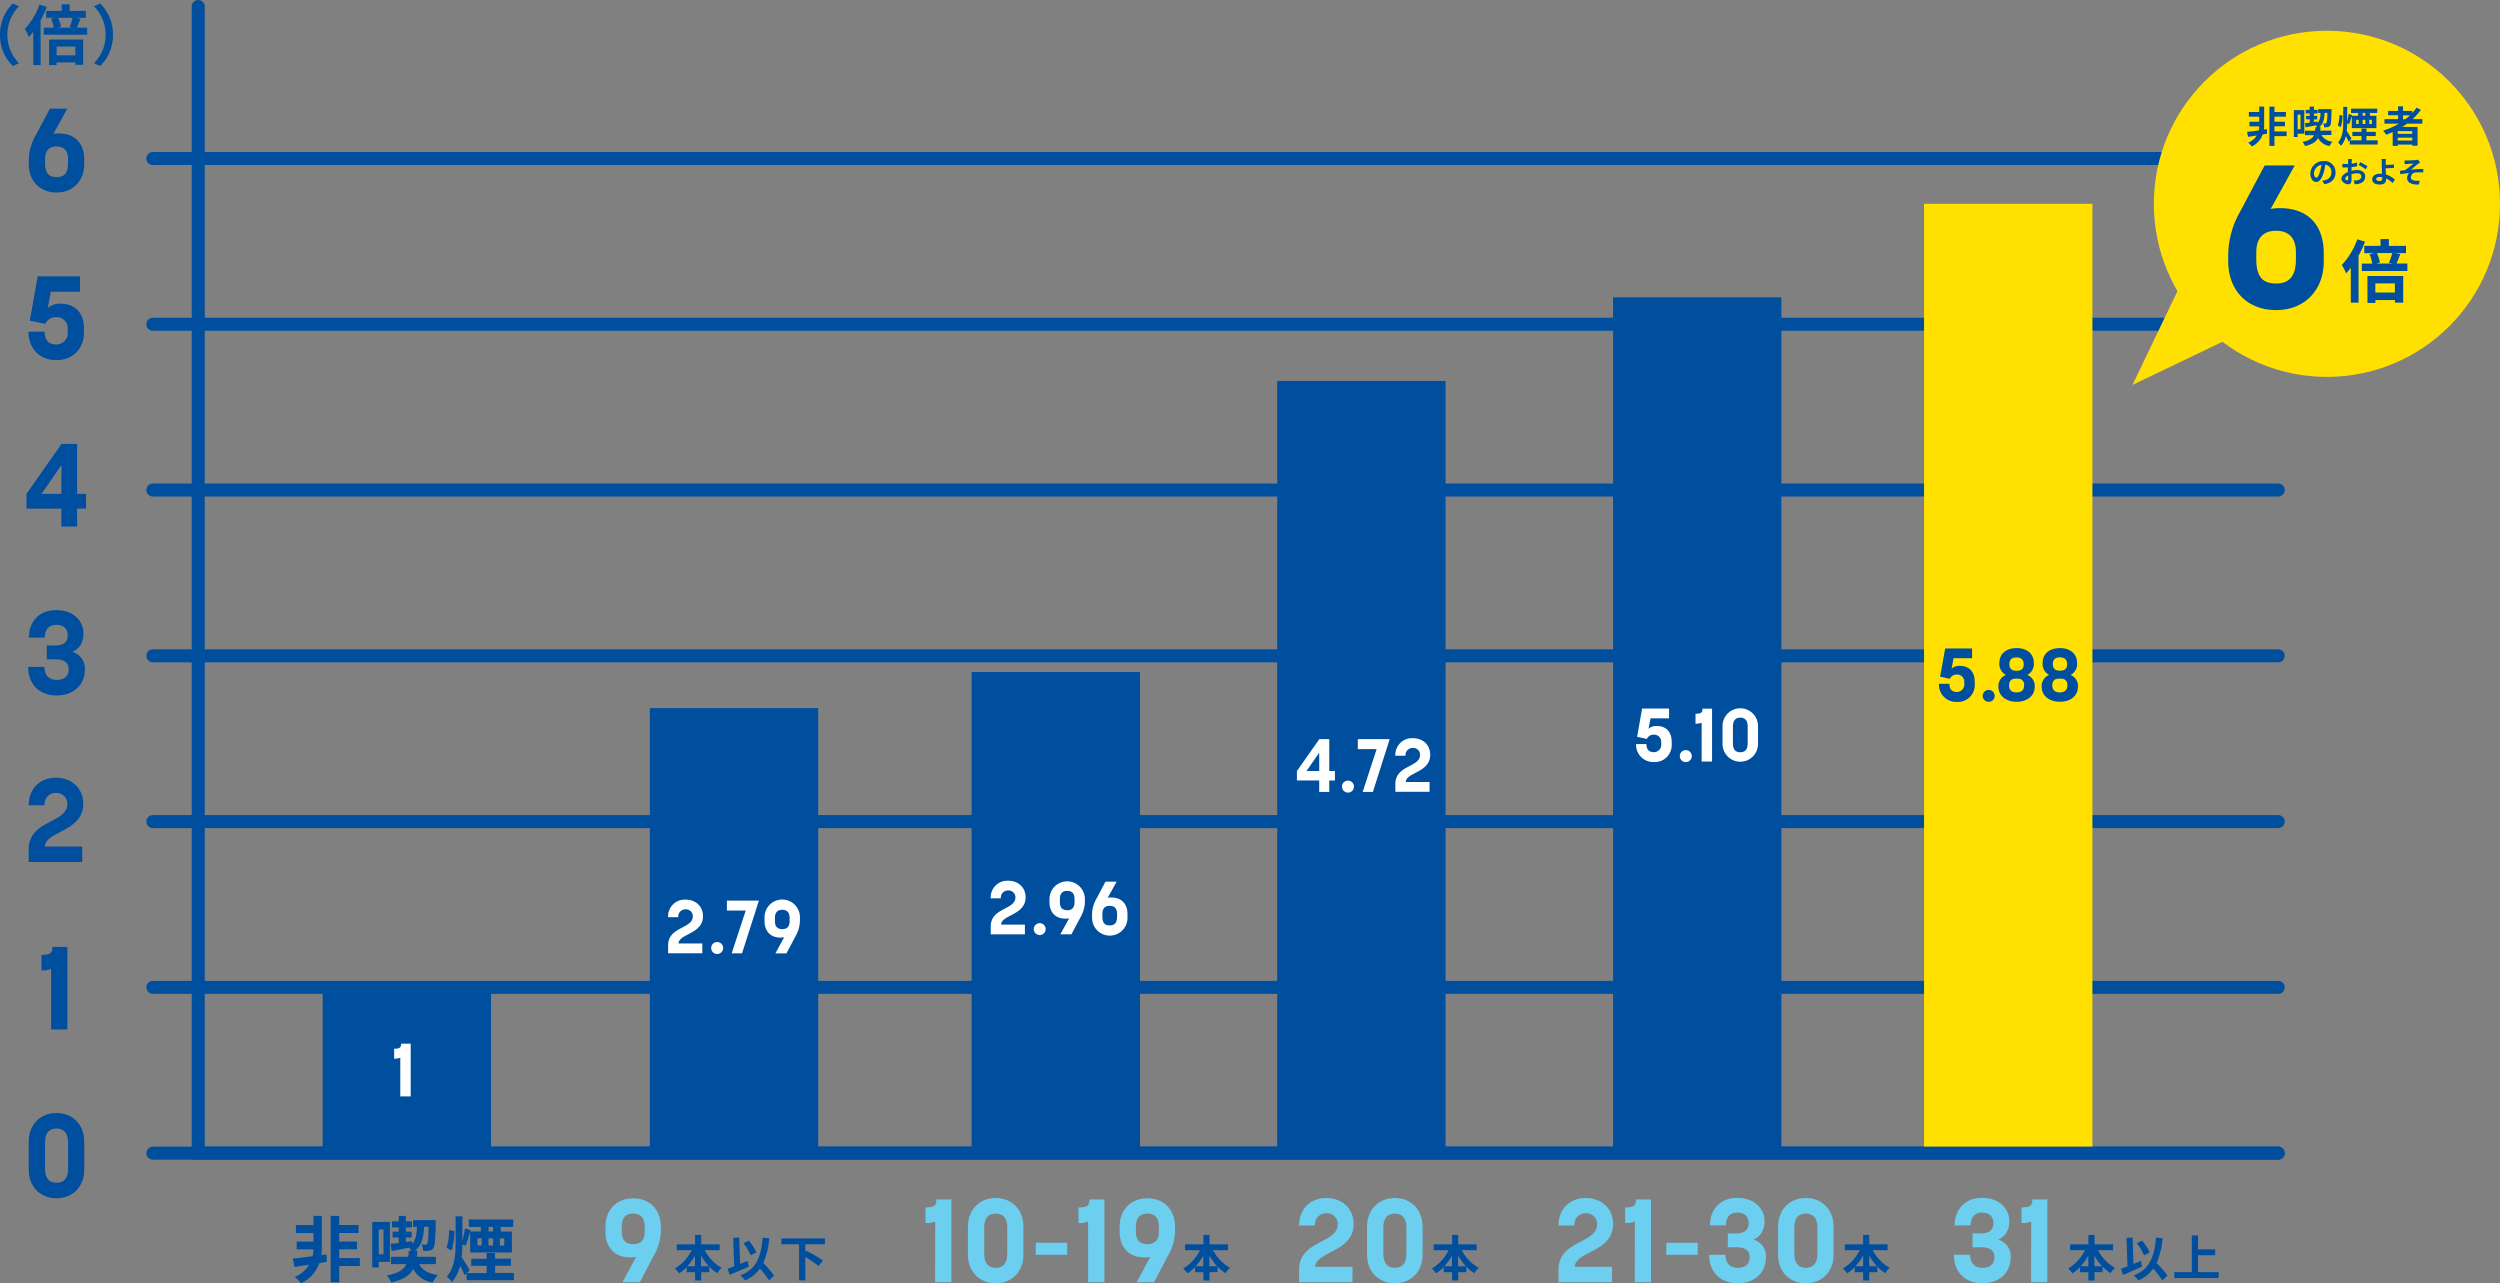 <svg id="レイヤー_1" data-name="レイヤー 1" xmlns="http://www.w3.org/2000/svg" viewBox="0 0 768.17 394.35"><rect x="0" y="0" width="768.17" height="394.35" fill="#808080" stroke="none"/><defs><style>.cls-1{fill:none;stroke:#004f9e;stroke-linecap:round;stroke-miterlimit:10;stroke-width:4px;}.cls-2{fill:#004f9e;}.cls-3{fill:#6dcfef;}.cls-4{fill:#ffe000;}.cls-5{fill:#fff;}</style></defs><polyline class="cls-1" points="700.02 354.32 60.91 354.32 60.91 2"/><line class="cls-1" x1="46.96" y1="48.7" x2="700.02" y2="48.7"/><line class="cls-1" x1="46.96" y1="99.63" x2="700.02" y2="99.63"/><line class="cls-1" x1="46.96" y1="150.57" x2="700.02" y2="150.57"/><line class="cls-1" x1="46.96" y1="201.51" x2="700.02" y2="201.51"/><line class="cls-1" x1="46.96" y1="252.45" x2="700.02" y2="252.45"/><line class="cls-1" x1="46.96" y1="303.38" x2="700.02" y2="303.38"/><path class="cls-2" d="M8.84,50.45V49.3a15.84,15.84,0,0,1,2.09-7.64l4.39-8.27h5.37L16.4,41.12A9.72,9.72,0,0,1,18.09,41c4.9,0,7.78,3,7.78,8v1.44c0,5.18-3.46,8.71-8.5,8.71S8.84,55.63,8.84,50.45Zm12.06-.33V48.83C20.9,46,19.32,45,17.37,45s-3.52,1-3.52,3.82v1.29c0,3.42,1.44,4.29,3.52,4.29S20.9,53.54,20.9,50.12Z"/><path class="cls-2" d="M3.94,1.08l1.9.84a12.51,12.51,0,0,0,0,17.52l-1.9.84A13.18,13.18,0,0,1,0,10.68,13.18,13.18,0,0,1,3.94,1.08Z"/><path class="cls-2" d="M14.4,2.12a31.88,31.88,0,0,1-1.92,4.12V20H10.22V9.76a18.38,18.38,0,0,1-1.36,1.6A15.07,15.07,0,0,0,7.6,8.9a21.26,21.26,0,0,0,4.54-7.5ZM26.78,8.5v2.18H13.44V8.5H16.5a11.7,11.7,0,0,0-.8-2.74l1.3-.3H14.18V3.34h4.76v-2h2.44v2h5V5.46H23.14l1.58.28c-.4,1-.78,2-1.12,2.76Zm-11.7,3.64H25.56v7.78H23.14v-.74H17.4V20H15.08ZM17.4,14.3V17h5.74V14.3Zm.46-8.84a11.79,11.79,0,0,1,.88,2.76l-1.06.28h4.78L21.4,8.3a21.42,21.42,0,0,0,.92-2.84Z"/><path class="cls-2" d="M30.78,20.28l-1.9-.84a12.51,12.51,0,0,0,0-17.52l1.9-.84a13.18,13.18,0,0,1,3.94,9.6A13.18,13.18,0,0,1,30.78,20.28Z"/><path class="cls-2" d="M8.73,101.92h5c0,3,1.55,3.93,3.67,3.93A3.58,3.58,0,0,0,20.83,102v-1a3.4,3.4,0,0,0-3.6-3.53,3.45,3.45,0,0,0-3.31,2.05l-4.75-1L11.58,84.9h13v4.75H15.61l-.94,5a5.56,5.56,0,0,1,3.86-1.33c4.28,0,7.27,2.48,7.27,7.67v1.11c0,5.15-3.49,8.57-8.53,8.57S8.73,107.07,8.73,101.92Z"/><path class="cls-2" d="M18.87,156.28H8.14v-4.54L18.9,136.41h4.79v15.33h2.74v4.54H23.69v5.5H18.87Zm0-4.54v-8.82l-6.12,8.82Z"/><path class="cls-2" d="M8.66,204.91l5,0c0,3,1.83,4,3.85,4s3.6-.94,3.6-3.31c0-2.06-1.51-3-3.93-3h-2.8v-4.25H16.8c2.52,0,4-.86,4-3.16S19.17,192,17.23,192c-2.27,0-3.46,1.51-3.46,3.92H8.88c0-5.11,3.35-8.46,8.39-8.46s8.38,3.1,8.38,7.2c0,2.81-1.33,4.79-3.45,5.62a5.3,5.3,0,0,1,3.88,5.36c0,4.9-3.56,8.06-8.71,8.06S8.66,210.38,8.66,204.91Z"/><path class="cls-2" d="M8.81,261c0-4.89,3.42-6.84,6.58-8.49,2.74-1.44,5.3-2.7,5.3-5.51a3.31,3.31,0,0,0-3.5-3.35,3.43,3.43,0,0,0-3.49,3.78H8.81c0-5.11,3.49-8.46,8.35-8.46s8.42,3.24,8.42,8c0,5.4-4.53,7.31-7.95,9.15-2.09,1.11-3.75,2.16-3.82,4H25.26v4.75H8.81Z"/><path class="cls-2" d="M15.7,297.71a7.47,7.47,0,0,1-2.95.47v-4.79c2.7,0,3.35-.54,3.35-2.45h4.6v25.38h-5Z"/><path class="cls-2" d="M8.82,359.44v-8.63c0-5.19,3.5-8.82,8.54-8.82s8.53,3.63,8.53,8.82v8.63c0,5.15-3.53,8.75-8.53,8.75S8.82,364.59,8.82,359.44Zm12.1-.21V351c0-3.24-1.66-4.25-3.56-4.25s-3.53,1-3.53,4.25v8.17c0,3.24,1.62,4.25,3.53,4.25S20.92,362.43,20.92,359.23Z"/><path class="cls-2" d="M100.42,387.72l-2.29.38a10.77,10.77,0,0,1-5.65,6.2,13.07,13.07,0,0,0-1.92-1.95A9.13,9.13,0,0,0,95,388.6c-1.65.27-3.21.51-4.53.71l-.51-2.6c1.61-.15,3.76-.42,6.07-.72a9.55,9.55,0,0,0,.25-2.12v0H91.16v-2.37h5.15v-2.62H90.92v-2.45h5.39V373.6h2.57v10.25a12.65,12.65,0,0,1-.13,1.78l1.58-.22ZM110.56,389h-6.33V394h-2.62V373.6h2.62v2.81h5.94v2.45h-5.94v2.62h5.45v2.37h-5.45v2.71h6.33Z"/><path class="cls-2" d="M116.37,387.72v1.74h-2v-14h5.43v12.27Zm0-9.94v7.61h1.47v-7.61Zm12.41,10.65c1,1.82,2.84,2.95,5.76,3.34a9.27,9.27,0,0,0-1.56,2.29,8,8,0,0,1-6-4.13c-1.06,1.93-3,3.27-6.76,4.13a7.34,7.34,0,0,0-1.38-2.13c3.58-.71,5.21-1.81,6-3.5h-4.71v-2.25h5.31c.08-.57.13-1.21.17-1.89h.79a6.31,6.31,0,0,0-.72-.9c-1.92.37-3.79.73-5.33,1l-.37-2.18c.72-.06,1.58-.17,2.53-.3v-1.65h-1.89v-1.83h1.89v-1.26h-2.09v-1.89h2.09v-1.67h2.18v1.67h1.87v1.89h-1.87v1.26h1.8v1.83h-1.8v1.34l1.87-.27.06.86c1.13-1.21,1.41-2.9,1.5-5.23h-1.19v-2.05h6.95s0,.59,0,.83c-.11,5.2-.26,7.16-.75,7.82a1.81,1.81,0,0,1-1.25.72,9,9,0,0,1-1.85.09,4.76,4.76,0,0,0-.53-2,10.22,10.22,0,0,0,1.21.06.57.57,0,0,0,.53-.24c.24-.37.38-1.69.46-5.23h-1.4c-.18,3.36-.71,5.78-2.78,7.32h.73c0,.66-.09,1.3-.18,1.89h5.88v2.25Z"/><path class="cls-2" d="M139.62,378.22a22,22,0,0,1-.83,6l-1.59-.79A18.75,18.75,0,0,0,138,378Zm18.29,12.92v2.22H143.39V391.2l-.6.62a31.59,31.59,0,0,0-1.43-2.86,11.93,11.93,0,0,1-2.51,5,8.38,8.38,0,0,0-1.54-1.67c2.42-3,2.69-6.84,2.69-10.63v-7.92h2.09v7.55c.31-1.25.61-2.75.77-3.87l1.8.61-.13.35h3.21V377h-3.69v-2.29h13.64V377h-3.81v1.42h3.41v6.43H144.46v-6.27c-.5,1.45-.94,3.15-1.38,4.2l-1-.39a39.07,39.07,0,0,1-.22,3.91c.59.86,2.09,3.37,2.46,3.94l-.88.93h6.08v-2.21h-4.74v-2.17h4.74V385h2.59v1.74H157v2.17h-4.86v2.21Zm-11.2-8.43H148v-2.2h-1.3Zm3.39-4.32h1.41V377H150.1Zm0,2.12v2.2h1.41v-2.2Zm4.84,0H153.6v2.2h1.34Z"/><path class="cls-2" d="M216.54,384.13a13.17,13.17,0,0,0,5.23,5.45,7.25,7.25,0,0,0-1.38,1.62,12.13,12.13,0,0,1-2.44-2v1.71h-2.49v2.54h-1.88v-2.54H211v-1.57a12.38,12.38,0,0,1-2.34,1.92,8.36,8.36,0,0,0-1.3-1.48,13.43,13.43,0,0,0,5.16-5.63h-4.58v-1.8h5.64v-2.89h1.88v2.89h5.68v1.8Zm-3,4.95v-3.27a17.46,17.46,0,0,1-2.35,3.27Zm4.26,0a16.36,16.36,0,0,1-2.38-3.3v3.3Z"/><path class="cls-2" d="M230.08,389.2c-2,.89-4.2,1.83-5.89,2.54l-.6-1.91c.57-.19,1.24-.44,2-.73l-.3-8.76,1.86-.08.27,8.12c.75-.32,1.52-.63,2.27-.93Zm6.21,4.22a27.12,27.12,0,0,0-2.8-3.62,10.69,10.69,0,0,1-4.56,3.64,10.76,10.76,0,0,0-1.43-1.57c4.76-1.8,6.3-5.43,6.86-11.59l2,.18a23,23,0,0,1-1.83,7.62,32.24,32.24,0,0,1,3.33,3.85Zm-5.62-7.7a15.57,15.57,0,0,0-2.24-3.72l1.62-.81a15.34,15.34,0,0,1,2.37,3.6Z"/><path class="cls-2" d="M247.44,382.32v2.35l.3-.34a33.8,33.8,0,0,1,5.11,3L251.53,389a29.43,29.43,0,0,0-4.09-2.73v7.13h-1.92V382.32H240.1v-1.8h13.37v1.8Z"/><path class="cls-3" d="M195.47,386.21a9.72,9.72,0,0,1-1.8.15c-4.86,0-7.63-3.1-7.63-8v-1.4c0-5.22,3.42-8.75,8.53-8.75s8.49,3.53,8.49,8.75v1.22A15.34,15.34,0,0,1,201,385.6L196.58,394h-5.32Zm2.63-7.7v-1.62c0-3-1.62-4-3.53-4s-3.53.94-3.53,4v1.62c0,2.84,1.55,3.78,3.53,3.78S198.1,381.35,198.1,378.51Z"/><path class="cls-2" d="M372.73,384.13a13.17,13.17,0,0,0,5.23,5.45,7.25,7.25,0,0,0-1.38,1.62,12.13,12.13,0,0,1-2.44-2v1.71h-2.49v2.54h-1.88v-2.54h-2.58v-1.57a12.38,12.38,0,0,1-2.34,1.92,8.36,8.36,0,0,0-1.3-1.48,13.43,13.43,0,0,0,5.16-5.63h-4.58v-1.8h5.64v-2.89h1.88v2.89h5.68v1.8Zm-3,4.95v-3.27a17.46,17.46,0,0,1-2.35,3.27Zm4.26,0a16.36,16.36,0,0,1-2.38-3.3v3.3Z"/><path class="cls-3" d="M287.37,375.34a7.52,7.52,0,0,1-3,.47V371c2.7,0,3.35-.54,3.35-2.45h4.61V394h-5Z"/><path class="cls-3" d="M297.41,385.56v-8.63c0-5.19,3.49-8.82,8.53-8.82s8.53,3.63,8.53,8.82v8.63c0,5.15-3.53,8.75-8.53,8.75S297.41,390.71,297.41,385.56Zm12.09-.21v-8.21c0-3.24-1.65-4.25-3.56-4.25s-3.53,1-3.53,4.25v8.17c0,3.24,1.62,4.25,3.53,4.25S309.5,388.55,309.5,385.35Z"/><path class="cls-3" d="M318.25,381.86h9.65v3.7h-9.65Z"/><path class="cls-3" d="M334.34,375.34a7.47,7.47,0,0,1-2.95.47V371c2.7,0,3.35-.54,3.35-2.45h4.61V394h-5Z"/><path class="cls-3" d="M353.46,386.21a9.72,9.72,0,0,1-1.8.15c-4.86,0-7.63-3.1-7.63-8v-1.4c0-5.22,3.42-8.75,8.53-8.75s8.49,3.53,8.49,8.75v1.22A15.34,15.34,0,0,1,359,385.6L354.58,394h-5.33Zm2.63-7.7v-1.62c0-3-1.62-4-3.53-4s-3.53.94-3.53,4v1.62c0,2.84,1.55,3.78,3.53,3.78S356.09,381.35,356.09,378.51Z"/><path class="cls-2" d="M575.43,384.13a13.13,13.13,0,0,0,5.24,5.45,7,7,0,0,0-1.38,1.62,12.18,12.18,0,0,1-2.45-2v1.71h-2.49v2.54h-1.87v-2.54H569.9v-1.57a12.7,12.7,0,0,1-2.34,1.92,8.84,8.84,0,0,0-1.31-1.48,13.3,13.3,0,0,0,5.16-5.63h-4.57v-1.8h5.64v-2.89h1.87v2.89H580v1.8Zm-2.95,4.95v-3.27a17.5,17.5,0,0,1-2.36,3.27Zm4.26,0a16.79,16.79,0,0,1-2.39-3.3v3.3Z"/><path class="cls-3" d="M478.88,390.14c0-4.9,3.42-6.84,6.58-8.5,2.74-1.44,5.29-2.7,5.29-5.51a3.3,3.3,0,0,0-3.49-3.34,3.43,3.43,0,0,0-3.49,3.78h-4.89c0-5.12,3.49-8.46,8.35-8.46s8.42,3.24,8.42,8c0,5.4-4.53,7.3-7.95,9.14-2.09,1.12-3.75,2.16-3.82,4h11.45V394H478.88Z"/><path class="cls-3" d="M502.35,375.34a7.5,7.5,0,0,1-3,.47V371c2.7,0,3.34-.54,3.34-2.45h4.61V394h-5Z"/><path class="cls-3" d="M512,381.86h9.65v3.7H512Z"/><path class="cls-3" d="M525.17,385.56l5,0c0,3,1.83,4,3.85,4s3.6-.93,3.6-3.31c0-2.05-1.52-3-3.93-3h-2.8v-4.25h2.41c2.52,0,4-.87,4-3.17s-1.59-3.24-3.53-3.24c-2.27,0-3.46,1.51-3.46,3.93h-4.89c0-5.12,3.35-8.46,8.38-8.46s8.39,3.09,8.39,7.2c0,2.8-1.33,4.78-3.45,5.61a5.3,5.3,0,0,1,3.88,5.36c0,4.9-3.56,8.07-8.71,8.07S525.17,391,525.17,385.56Z"/><path class="cls-3" d="M546.34,385.56v-8.63c0-5.19,3.49-8.82,8.53-8.82s8.53,3.63,8.53,8.82v8.63c0,5.15-3.53,8.75-8.53,8.75S546.34,390.71,546.34,385.56Zm12.09-.21v-8.21c0-3.24-1.65-4.25-3.56-4.25s-3.53,1-3.53,4.25v8.17c0,3.24,1.62,4.25,3.53,4.25S558.43,388.55,558.43,385.35Z"/><path class="cls-2" d="M644.66,384.13a13.17,13.17,0,0,0,5.23,5.45,7.25,7.25,0,0,0-1.38,1.62,12.13,12.13,0,0,1-2.44-2v1.71h-2.49v2.54H641.7v-2.54h-2.58v-1.57a12.38,12.38,0,0,1-2.34,1.92,8.36,8.36,0,0,0-1.3-1.48,13.43,13.43,0,0,0,5.16-5.63h-4.58v-1.8h5.64v-2.89h1.88v2.89h5.68v1.8Zm-3,4.95v-3.27a17.46,17.46,0,0,1-2.35,3.27Zm4.26,0a16.36,16.36,0,0,1-2.38-3.3v3.3Z"/><path class="cls-2" d="M658.2,389.2c-2,.89-4.2,1.83-5.89,2.54l-.6-1.91c.57-.19,1.24-.44,2-.73l-.3-8.76,1.86-.08.27,8.12c.75-.32,1.52-.63,2.27-.93Zm6.21,4.22a27.12,27.12,0,0,0-2.8-3.62,10.69,10.69,0,0,1-4.56,3.64,10.76,10.76,0,0,0-1.43-1.57c4.76-1.8,6.3-5.43,6.86-11.59l2,.18a23,23,0,0,1-1.83,7.62,32.24,32.24,0,0,1,3.33,3.85Zm-5.62-7.7a15.57,15.57,0,0,0-2.24-3.72l1.62-.81a15.34,15.34,0,0,1,2.37,3.6Z"/><path class="cls-2" d="M681.72,390.89v1.81H668.09v-1.81h5.37V379.6h1.92v4.29h5.29v1.82h-5.29v5.18Z"/><path class="cls-3" d="M600.37,385.56l5,0c0,3,1.84,4,3.85,4s3.6-.93,3.6-3.31c0-2.05-1.51-3-3.92-3h-2.81v-4.25h2.41c2.52,0,4-.87,4-3.17s-1.58-3.24-3.52-3.24c-2.27,0-3.46,1.51-3.46,3.93h-4.9c0-5.12,3.35-8.46,8.39-8.46s8.39,3.09,8.39,7.2c0,2.8-1.33,4.78-3.46,5.61a5.3,5.3,0,0,1,3.89,5.36c0,4.9-3.56,8.07-8.71,8.07S600.37,391,600.37,385.56Z"/><path class="cls-3" d="M624.13,375.34a7.5,7.5,0,0,1-3,.47V371c2.7,0,3.34-.54,3.34-2.45h4.61V394h-5Z"/><path class="cls-2" d="M449.14,384.13a13.17,13.17,0,0,0,5.23,5.45A7.25,7.25,0,0,0,453,391.2a12.13,12.13,0,0,1-2.44-2v1.71h-2.49v2.54h-1.88v-2.54H443.6v-1.57a12.38,12.38,0,0,1-2.34,1.92,8.36,8.36,0,0,0-1.3-1.48,13.43,13.43,0,0,0,5.16-5.63h-4.58v-1.8h5.64v-2.89h1.88v2.89h5.68v1.8Zm-3,4.95v-3.27a17.46,17.46,0,0,1-2.35,3.27Zm4.26,0a16.36,16.36,0,0,1-2.38-3.3v3.3Z"/><path class="cls-3" d="M399.17,390.14c0-4.9,3.41-6.84,6.58-8.5,2.74-1.44,5.29-2.7,5.29-5.51a3.3,3.3,0,0,0-3.49-3.34,3.43,3.43,0,0,0-3.49,3.78h-4.89c0-5.12,3.49-8.46,8.35-8.46s8.42,3.24,8.42,8c0,5.4-4.54,7.3-8,9.14-2.08,1.12-3.74,2.16-3.81,4h11.45V394H399.17Z"/><path class="cls-3" d="M420.05,385.56v-8.63c0-5.19,3.49-8.82,8.53-8.82s8.53,3.63,8.53,8.82v8.63c0,5.15-3.53,8.75-8.53,8.75S420.05,390.71,420.05,385.56Zm12.09-.21v-8.21c0-3.24-1.66-4.25-3.56-4.25s-3.53,1-3.53,4.25v8.17c0,3.24,1.62,4.25,3.53,4.25S432.14,388.55,432.14,385.35Z"/><rect class="cls-2" x="99.14" y="303.38" width="51.73" height="51.73"/><rect class="cls-2" x="199.68" y="217.58" width="51.73" height="137.53"/><rect class="cls-2" x="298.55" y="206.5" width="51.73" height="148.61"/><rect class="cls-2" x="392.45" y="117.06" width="51.73" height="238.06"/><rect class="cls-2" x="495.64" y="91.35" width="51.73" height="263.77"/><rect class="cls-4" x="591.2" y="62.63" width="51.73" height="292.48"/><line class="cls-1" x1="46.96" y1="354.32" x2="700.02" y2="354.32"/><path class="cls-5" d="M123,325a4.81,4.81,0,0,1-1.89.3v-3.06c1.72,0,2.14-.35,2.14-1.56h2.94v16.21H123Z"/><path class="cls-5" d="M205.29,290.49c0-3.12,2.19-4.36,4.21-5.42,1.75-.92,3.38-1.73,3.38-3.52a2.11,2.11,0,0,0-2.23-2.14,2.19,2.19,0,0,0-2.23,2.42h-3.13a5.12,5.12,0,0,1,5.34-5.41c3.17,0,5.38,2.07,5.38,5.11,0,3.45-2.9,4.66-5.08,5.84-1.34.71-2.4,1.38-2.44,2.53h7.31v3H205.29Z"/><path class="cls-5" d="M218.52,291.3a1.84,1.84,0,0,1,3.68,0,1.84,1.84,0,0,1-3.68,0Z"/><path class="cls-5" d="M229.14,279.78h-5.79v-3.06h9.84L228,292.93h-3.18Z"/><path class="cls-5" d="M240.94,288a6.23,6.23,0,0,1-1.15.09c-3.1,0-4.87-2-4.87-5.13v-.89a5.44,5.44,0,1,1,10.87,0v.78a9.83,9.83,0,0,1-1.31,4.76l-2.83,5.33h-3.4Zm1.68-4.92v-1c0-1.93-1-2.53-2.25-2.53s-2.26.6-2.26,2.53v1c0,1.81,1,2.41,2.26,2.41S242.62,284.88,242.62,283.07Z"/><path class="cls-5" d="M304.42,284.69c0-3.13,2.18-4.37,4.2-5.43,1.75-.92,3.38-1.72,3.38-3.52a2.11,2.11,0,0,0-2.23-2.14,2.2,2.2,0,0,0-2.23,2.42h-3.12a5.1,5.1,0,0,1,5.33-5.4c3.17,0,5.38,2.06,5.38,5.1,0,3.45-2.9,4.67-5.08,5.84-1.33.71-2.39,1.38-2.44,2.53h7.31v3h-10.5Z"/><path class="cls-5" d="M317.64,285.49a1.85,1.85,0,0,1,1.84-1.84,1.83,1.83,0,1,1-1.84,1.84Z"/><path class="cls-5" d="M328.5,282.18a6.23,6.23,0,0,1-1.15.09c-3.11,0-4.88-2-4.88-5.12v-.9a5.44,5.44,0,1,1,10.88,0V277a9.77,9.77,0,0,1-1.31,4.76l-2.83,5.34h-3.4Zm1.67-4.92v-1c0-1.94-1-2.53-2.25-2.53s-2.25.59-2.25,2.53v1c0,1.82,1,2.42,2.25,2.42S330.17,279.08,330.17,277.26Z"/><path class="cls-5" d="M335.54,281.81v-.73a10.18,10.18,0,0,1,1.33-4.88l2.8-5.29h3.43l-2.74,4.95a5.69,5.69,0,0,1,1.08-.09c3.13,0,5,1.9,5,5.12v.92a5.44,5.44,0,1,1-10.87,0Zm7.7-.2v-.83c0-1.82-1-2.44-2.26-2.44s-2.25.62-2.25,2.44v.83c0,2.18.92,2.73,2.25,2.73S343.24,283.79,343.24,281.61Z"/><path class="cls-5" d="M405.35,239.81H398.5v-2.9l6.88-9.79h3.06v9.79h1.74v2.9h-1.74v3.52h-3.09Zm0-2.9v-5.63l-3.9,5.63Z"/><path class="cls-5" d="M412.35,241.7a1.84,1.84,0,0,1,3.68,0,1.84,1.84,0,0,1-3.68,0Z"/><path class="cls-5" d="M423,230.18h-5.79v-3.06H427l-5.15,16.21H418.7Z"/><path class="cls-5" d="M428.75,240.89c0-3.13,2.18-4.37,4.21-5.43,1.74-.92,3.38-1.72,3.38-3.51a2.11,2.11,0,0,0-2.24-2.14,2.19,2.19,0,0,0-2.23,2.41h-3.12a5.11,5.11,0,0,1,5.33-5.4c3.18,0,5.38,2.07,5.38,5.1,0,3.45-2.89,4.67-5.08,5.84-1.33.72-2.39,1.38-2.44,2.53h7.32v3H428.75Z"/><path class="cls-5" d="M502.72,228.62h3.17c0,1.89,1,2.51,2.34,2.51a2.28,2.28,0,0,0,2.21-2.44V228a2.17,2.17,0,0,0-2.3-2.26,2.21,2.21,0,0,0-2.11,1.31l-3-.66,1.54-8.67h8.28v3h-5.7l-.6,3.2a3.52,3.52,0,0,1,2.46-.85c2.74,0,4.65,1.58,4.65,4.9v.71a5.19,5.19,0,0,1-5.45,5.47A5.28,5.28,0,0,1,502.72,228.62Z"/><path class="cls-5" d="M516.15,232.33a1.84,1.84,0,0,1,3.68,0,1.84,1.84,0,0,1-3.68,0Z"/><path class="cls-5" d="M522.86,222.07a4.76,4.76,0,0,1-1.88.3v-3.06c1.72,0,2.14-.34,2.14-1.56h2.94V234h-3.2Z"/><path class="cls-5" d="M529.28,228.6v-5.52a5.45,5.45,0,1,1,10.9,0v5.52a5.45,5.45,0,1,1-10.9,0Zm7.73-.14v-5.24c0-2.07-1.06-2.71-2.28-2.71s-2.25.64-2.25,2.71v5.22c0,2.07,1,2.71,2.25,2.71S537,230.51,537,228.46Z"/><path class="cls-2" d="M595.79,210.12H599c0,1.89,1,2.51,2.35,2.51a2.29,2.29,0,0,0,2.21-2.44v-.67a2.18,2.18,0,0,0-2.3-2.25,2.22,2.22,0,0,0-2.12,1.31l-3-.66,1.55-8.67h8.27v3h-5.7l-.6,3.2a3.56,3.56,0,0,1,2.46-.85c2.74,0,4.65,1.58,4.65,4.89v.72a5.18,5.18,0,0,1-5.45,5.47A5.28,5.28,0,0,1,595.79,210.12Z"/><path class="cls-2" d="M609.22,213.83a1.84,1.84,0,0,1,1.84-1.84,1.82,1.82,0,0,1,1.84,1.84,1.8,1.8,0,0,1-1.84,1.81A1.82,1.82,0,0,1,609.22,213.83Z"/><path class="cls-2" d="M614.05,211a3.67,3.67,0,0,1,2.3-3.61,3.81,3.81,0,0,1-2-3.74c0-2.81,2.16-4.51,5.29-4.51s5.28,1.7,5.28,4.53a3.77,3.77,0,0,1-2,3.72,3.6,3.6,0,0,1,2.28,3.61c0,2.86-2.35,4.63-5.56,4.63S614.05,213.83,614.05,211Zm7.89-.41a1.8,1.8,0,0,0-2-2.05h-.74c-1.1,0-1.88.6-1.88,2.14s1.08,2.07,2.3,2.07S621.94,212.31,621.94,210.56Zm-2.28-4.48c1.22,0,2.16-.42,2.16-2s-1-2.1-2.2-2.1-2.19.44-2.19,2.05.94,2.05,2.19,2.05Z"/><path class="cls-2" d="M627.34,211a3.68,3.68,0,0,1,2.3-3.61,3.81,3.81,0,0,1-2-3.74c0-2.81,2.16-4.51,5.29-4.51s5.29,1.7,5.29,4.53a3.77,3.77,0,0,1-2,3.72,3.61,3.61,0,0,1,2.27,3.61c0,2.86-2.34,4.63-5.56,4.63S627.34,213.83,627.34,211Zm7.89-.41a1.8,1.8,0,0,0-2-2.05h-.73c-1.11,0-1.89.6-1.89,2.14s1.08,2.07,2.3,2.07S635.23,212.31,635.23,210.56ZM633,206.08c1.21,0,2.16-.42,2.16-2s-1-2.1-2.21-2.1-2.18.44-2.18,2.05.94,2.05,2.18,2.05Z"/><polygon class="cls-4" points="655.25 118.27 703.21 95.28 678.24 70.31 655.25 118.27"/><circle class="cls-4" cx="714.99" cy="62.63" r="53.18"/><path class="cls-2" d="M684.66,80.28v-2a27.32,27.32,0,0,1,3.61-13.16l7.57-14.27h9.25L697.7,64.2a15.92,15.92,0,0,1,2.92-.25c8.44,0,13.4,5.16,13.4,13.85v2.48c0,8.94-5.95,15-14.64,15C690.5,95.3,684.66,89.22,684.66,80.28Zm20.8-.56V77.49c0-4.91-2.73-6.58-6.08-6.58s-6.09,1.67-6.09,6.58v2.23c0,5.9,2.49,7.39,6.09,7.39C702.73,87.11,705.46,85.62,705.46,79.72Z"/><path class="cls-2" d="M726.71,74.25a33.93,33.93,0,0,1-2,4.34V93h-2.38V82.29A17.24,17.24,0,0,1,720.88,84a15.73,15.73,0,0,0-1.32-2.58,22.5,22.5,0,0,0,4.77-7.89Zm13,6.72v2.29h-14V81h3.22a12.48,12.48,0,0,0-.84-2.89l1.37-.31h-3V75.54h5V73.45h2.57v2.09h5.26v2.23h-3.41l1.66.29c-.42,1.1-.82,2.15-1.18,2.91ZM727.43,84.8h11V93h-2.54V92.2h-6v.89h-2.44Zm2.44,2.27v2.82h6V87.07Zm.48-9.3a12.55,12.55,0,0,1,.93,2.9l-1.12.3h5l-1.11-.21a24.26,24.26,0,0,0,1-3Z"/><path class="cls-2" d="M696.61,41.09l-1.35.22A6.4,6.4,0,0,1,691.92,45a7.72,7.72,0,0,0-1.13-1.16,5.35,5.35,0,0,0,2.64-2.21l-2.68.42-.3-1.54c.95-.09,2.22-.24,3.59-.43a5.88,5.88,0,0,0,.14-1.24v0h-3V37.4h3V35.85H691V34.41h3.18V32.75h1.52v6a6.72,6.72,0,0,1-.08,1.06l.94-.13Zm6,.74h-3.74v3h-1.55V32.75h1.55v1.66h3.51v1.44h-3.51V37.4h3.22v1.4h-3.22v1.6h3.74Z"/><path class="cls-2" d="M706,41.09v1h-1.17V33.84h3.21v7.25Zm0-5.87v4.49h.87V35.22Zm7.33,6.29a4.17,4.17,0,0,0,3.4,2,5.81,5.81,0,0,0-.92,1.36,4.75,4.75,0,0,1-3.53-2.45c-.63,1.15-1.77,1.94-4,2.45a4.55,4.55,0,0,0-.81-1.27c2.11-.41,3.08-1.06,3.53-2.06h-2.78V40.18h3.13c.05-.34.08-.71.11-1.12H712a4.25,4.25,0,0,0-.42-.53l-3.15.6-.22-1.29c.43,0,.93-.1,1.49-.18v-1h-1.11V35.61h1.11v-.75h-1.23V33.75h1.23v-1H711v1h1.11v1.11H711v.75H712v1.07H711v.8l1.11-.16,0,.51a4.55,4.55,0,0,0,.89-3.1h-.7v-1.2h4.1s0,.35,0,.49c-.06,3.07-.15,4.22-.44,4.61a1,1,0,0,1-.74.43,4.88,4.88,0,0,1-1.09.06,2.85,2.85,0,0,0-.32-1.19,5.43,5.43,0,0,0,.72,0,.33.33,0,0,0,.31-.14,10.26,10.26,0,0,0,.27-3.1h-.83c-.1,2-.41,3.42-1.64,4.33H713c0,.39,0,.77-.1,1.12h3.47v1.33Z"/><path class="cls-2" d="M719.78,35.48a12.76,12.76,0,0,1-.5,3.56l-.93-.47a11,11,0,0,0,.49-3.21Zm10.8,7.63v1.31H722V43.15l-.35.36a16.69,16.69,0,0,0-.85-1.69,7,7,0,0,1-1.48,3,4.69,4.69,0,0,0-.91-1c1.43-1.76,1.59-4,1.59-6.28V32.84h1.23V37.3a22.63,22.63,0,0,0,.46-2.29l1.06.36-.07.21h1.89v-.85h-2.18V33.38h8.06v1.35H728.2v.85h2v3.8h-7.58V35.67c-.3.86-.56,1.86-.82,2.48l-.59-.23a22,22,0,0,1-.13,2.31c.35.51,1.24,2,1.46,2.33l-.52.55h3.59v-1.3h-2.8V40.52h2.8v-1h1.53v1H730v1.29h-2.88v1.3Zm-6.62-5h.77v-1.3H724Zm2-2.55h.83v-.85H726Zm0,1.25v1.3h.83v-1.3Zm2.86,0H728v1.3h.8Z"/><path class="cls-2" d="M739.64,38c-.51.37-1,.7-1.53,1h4.73v5.77h-1.63v-.33h-4.47v.39H735.2V40.58c-.66.29-1.33.58-2,.82a9,9,0,0,0-.94-1.27A22.52,22.52,0,0,0,737.09,38h-4.42V36.61h4.18V35.42h-3.06V34.08h3.06v-1.4h1.53v1.4h2.82v.64a14.66,14.66,0,0,0,1.34-1.65l1.33.68a19.76,19.76,0,0,1-2.56,2.86h3V38Zm1.57,2.3h-4.47v.83h4.47Zm0,2.89v-.89h-4.47v.89Zm-2.83-6.55h.72a17.91,17.91,0,0,0,1.4-1.19h-2.12Z"/><path class="cls-2" d="M714.21,56.6l-.68-1.08a6.35,6.35,0,0,0,.84-.14,2.44,2.44,0,0,0,2-2.41,2.22,2.22,0,0,0-1.89-2.38A17.44,17.44,0,0,1,714,53c-.54,1.82-1.31,2.93-2.29,2.93s-1.83-1.09-1.83-2.61A4,4,0,0,1,714,49.49,3.43,3.43,0,0,1,717.64,53C717.64,54.9,716.48,56.24,714.21,56.6Zm-2.48-2c.38,0,.73-.57,1.1-1.78a13.58,13.58,0,0,0,.48-2.18A2.83,2.83,0,0,0,711,53.23C711,54.14,711.38,54.58,711.73,54.58Z"/><path class="cls-2" d="M722.6,49.64c0,.2,0,.42,0,.64a10.41,10.41,0,0,0,1.66-.32l0,1.12c-.51.11-1.13.2-1.72.28,0,.27,0,.54,0,.81v.33a7.77,7.77,0,0,1,1.73-.24c1.39,0,2.48.72,2.48,2,0,1.06-.56,1.86-2,2.22a8.66,8.66,0,0,1-1.18.15l-.41-1.17a7.36,7.36,0,0,0,1.1-.06c.73-.13,1.31-.49,1.31-1.15s-.54-1-1.32-1a6.19,6.19,0,0,0-1.7.25c0,.71,0,1.41,0,1.72,0,1.11-.4,1.41-1,1.41-.87,0-2.11-.76-2.11-1.71,0-.78.9-1.6,2-2.08,0-.22,0-.43,0-.64v-.75H721c-.6,0-1,0-1.26,0V50.33a10.42,10.42,0,0,0,1.24.07l.52,0c0-.31,0-.57,0-.73s0-.63-.06-.79h1.24C722.65,49,722.62,49.41,722.6,49.64Zm-1.35,5.76c.16,0,.28-.07.28-.38s0-.64,0-1.13c-.55.3-.92.67-.92,1S721,55.4,721.25,55.4Zm6.21-4.3-.54.92a14,14,0,0,0-2.17-1.31l.49-.88A19.92,19.92,0,0,1,727.46,51.1Z"/><path class="cls-2" d="M733.06,50c0,.2,0,.42,0,.65.72,0,1.77,0,2.52-.13l0,1.07c-.75.06-1.82.11-2.54.12,0,.54.05,1.26.09,1.93a6.94,6.94,0,0,1,2.74,1.54l-.69,1.07a7.07,7.07,0,0,0-2-1.41c0,.12,0,.22,0,.31,0,.8-.41,1.56-1.92,1.56-1.29,0-2.34-.42-2.34-1.65,0-.93.8-1.68,2.46-1.68a4.58,4.58,0,0,1,.53,0c0-.71-.06-1.47-.06-2s0-1.08,0-1.46a7.31,7.31,0,0,0-.1-1.06h1.36A6.54,6.54,0,0,0,733.06,50Zm-1.85,5.61c.58,0,.78-.25.78-.85,0-.08,0-.19,0-.32a5.67,5.67,0,0,0-.73-.06c-.71,0-1.13.24-1.13.63S730.58,55.62,731.21,55.62Z"/><path class="cls-2" d="M739.69,49.31c.39,0,2.08-.08,2.63-.13a4.53,4.53,0,0,0,.62-.12l.71.83c-.19.12-.52.34-.71.49-.64.52-1.52,1.26-2.14,1.74,1.2-.12,2.7-.22,3.79-.22V53a13.3,13.3,0,0,0-2.31,0,1.6,1.6,0,0,0-1.51,1.44c0,.71.56,1,1.36,1.08a8,8,0,0,0,1.37,0l-.24,1.18c-2.3.1-3.64-.59-3.64-2.1a2.08,2.08,0,0,1,.65-1.42c-.83.07-1.83.21-2.73.36l-.11-1.09c.48,0,1.11-.12,1.58-.18a27.62,27.62,0,0,0,2.53-2c-.37,0-1.47.08-1.84.12s-.53,0-.81.08l-.06-1.16C739.12,49.3,739.38,49.31,739.69,49.31Z"/></svg>